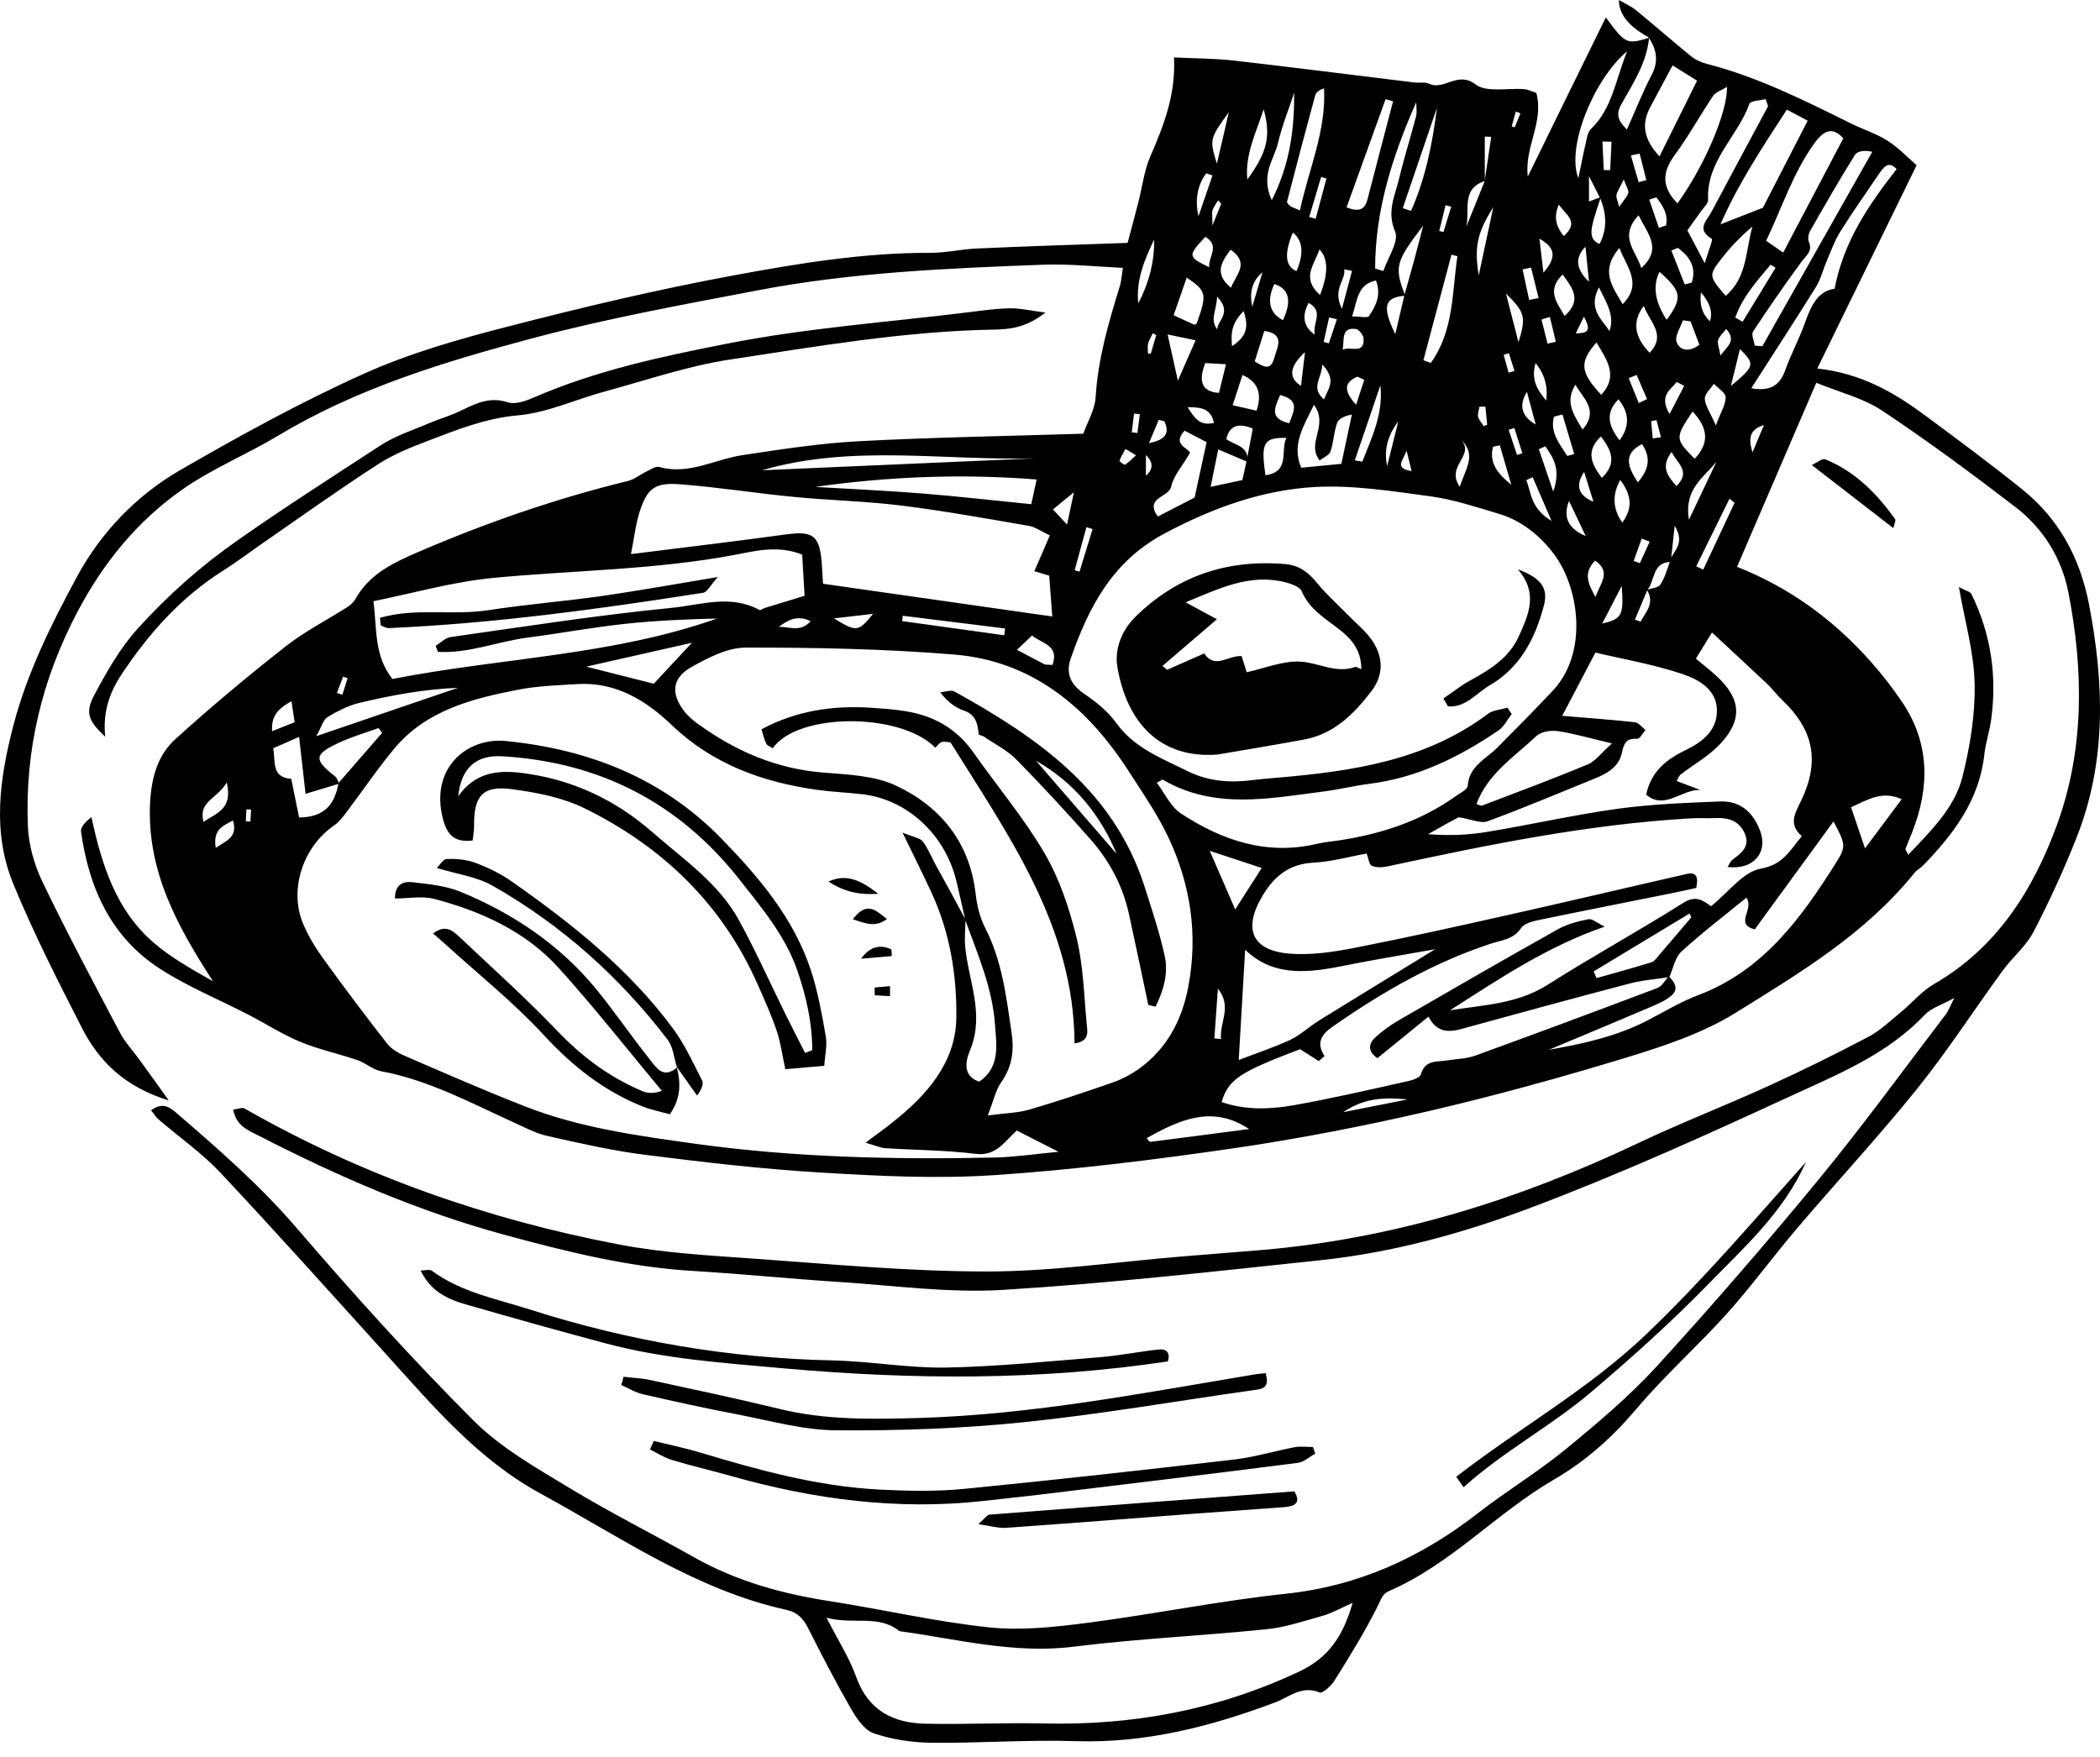 <svg width="92" height="77" viewBox="0 0 92 77" fill="none" xmlns="http://www.w3.org/2000/svg">
<path d="M72.219 1.63C71.352 1.159 70.921 0.616 70.924 0C71.216 0.17 71.471 0.281 71.678 0.451C72.49 1.115 73.281 1.81 74.098 2.474C74.295 2.633 74.549 2.739 74.794 2.803C77.012 3.376 79.04 4.395 81.078 5.404C81.614 5.669 82.204 5.855 82.703 6.173C83.186 6.481 83.594 6.916 83.966 7.24C82.48 10.281 81.073 13.159 79.613 16.147C81.535 16.359 82.973 17.192 84.321 18.19C85.77 19.263 87.22 20.335 88.621 21.465C90.213 22.755 91.126 24.454 91.519 26.482C92.188 29.958 92.294 33.398 90.956 36.747C90.404 38.138 89.778 39.502 89.088 40.829C88.759 41.461 88.159 41.949 87.734 42.533C86.471 44.263 85.309 46.068 83.966 47.735C82.299 49.805 80.489 51.753 78.764 53.78C77.708 55.017 76.747 56.339 75.664 57.549C74.374 58.982 72.925 60.272 71.683 61.742C70.637 62.979 69.459 64.03 68.084 64.826C65.558 66.291 63.567 68.542 60.849 69.715C60.558 69.842 60.505 70.081 60.367 70.352C59.804 71.488 59.13 72.571 58.456 73.648C58.312 73.876 57.935 74.216 57.808 74.158C57.033 73.834 56.486 74.359 55.876 74.588C53.047 75.654 50.17 76.392 47.097 76.291C44.995 76.222 42.887 76.387 40.785 76.361C39.941 76.35 39.066 76.217 38.275 75.947C37.861 75.803 37.516 75.278 37.272 74.853C36.608 73.701 35.998 72.517 35.398 71.329C35.191 70.92 34.931 70.644 34.474 70.543C30.493 69.672 27.197 67.358 23.699 65.453C20.939 63.95 18.991 61.631 16.947 59.375C14.532 56.705 12.128 54.019 9.665 51.392C8.847 50.521 7.849 49.826 6.936 49.04C6.82 48.94 6.735 48.791 6.618 48.648C7.059 48.329 7.361 48.446 7.685 48.727C9.537 50.325 11.374 51.917 12.982 53.791C15.472 56.689 18.035 59.529 20.732 62.231C21.921 63.425 23.46 64.296 24.92 65.182C26.714 66.27 28.593 67.21 30.424 68.245C32.282 69.29 34.283 69.837 36.374 70.161C38.699 70.522 41.008 71.063 43.344 71.307C44.772 71.456 46.258 71.286 47.691 71.1C50.579 70.723 53.445 70.14 56.338 69.832C59.528 69.492 62.267 68.234 64.761 66.291C66.009 65.32 67.378 64.497 68.599 63.494C69.99 62.353 71.381 61.18 72.591 59.858C75.022 57.193 77.384 54.465 79.677 51.678C81.609 49.327 83.403 46.859 85.25 44.438C85.346 44.311 85.399 44.157 85.617 43.727C85.017 44.056 84.592 44.178 84.332 44.454C82.665 46.227 80.441 47.103 78.318 48.085C74.581 49.81 70.818 51.509 66.97 52.952C64.056 54.046 61.014 54.879 57.888 55.214C53.238 55.707 48.588 56.233 43.928 56.519C41.544 56.663 39.129 56.323 36.735 56.169C34.596 56.031 32.462 55.813 30.318 55.686C27.51 55.516 24.798 54.837 22.117 54.109C18.38 53.096 14.829 51.556 11.39 49.789C10.923 49.55 10.35 49.359 10.217 48.621C10.418 48.594 10.604 48.51 10.71 48.568C15.827 51.493 21.316 53.419 27.085 54.523C29.018 54.895 31.003 55.007 32.967 55.145C36.39 55.389 39.819 55.712 43.248 55.712C46.072 55.712 48.891 55.293 51.715 55.06C52.914 54.959 54.108 54.868 55.308 54.768C61.11 54.269 66.566 52.56 71.805 50.07C73.663 49.189 75.585 48.446 77.458 47.591C78.939 46.917 80.404 46.195 81.843 45.436C82.368 45.16 82.814 44.73 83.276 44.348C83.769 43.945 84.189 43.43 84.73 43.117C87.49 41.524 89.083 38.977 90.118 36.131C91.317 32.84 91.285 29.39 90.617 25.967C90.319 24.448 89.513 23.153 88.292 22.214C86.386 20.754 84.454 19.321 82.458 17.994C81.63 17.442 80.6 17.192 79.571 16.773C78.387 19.523 77.257 22.145 76.099 24.836C78.435 25.76 80.346 27.177 81.959 28.992C82.442 29.539 82.894 30.117 83.302 30.717C84.555 32.548 84.55 34.491 83.764 36.487C83.668 36.726 83.568 36.959 83.477 37.198C83.467 37.225 83.509 37.273 83.6 37.453C84.597 36.397 85.632 35.404 85.978 34.024C86.307 32.708 86.535 31.317 86.508 29.963C86.482 28.599 86.084 27.246 85.818 25.722C86.11 25.882 86.317 25.919 86.37 26.036C87.225 27.782 87.496 29.624 87.23 31.545C87.161 32.055 86.986 32.548 86.933 33.058C86.715 35.059 85.585 36.545 84.252 37.92C84.136 38.042 83.966 38.122 83.865 38.255C81.731 40.909 78.844 42.634 76.025 44.385C74.592 45.272 72.915 45.829 71.285 46.328C68.413 47.204 65.515 48.005 62.591 48.685C59.751 49.343 56.885 49.9 54.002 50.32C50.526 50.824 47.028 51.259 43.524 51.493C41.008 51.657 38.466 51.53 35.944 51.376C33.381 51.222 30.817 50.925 28.269 50.601C26.825 50.42 25.398 50.091 23.975 49.773C23.444 49.651 22.94 49.375 22.436 49.147C20.562 48.297 18.747 47.315 16.692 46.938C16.332 46.869 16.018 46.572 15.658 46.45C14.829 46.169 13.97 45.983 13.163 45.654C12.388 45.335 11.671 44.868 10.923 44.481C9.633 43.812 8.269 43.255 7.048 42.474C4.872 41.089 3.895 38.918 3.55 36.439C3.523 36.243 3.736 36.015 4.006 35.802C4.458 37.899 5.079 39.858 6.692 41.27C7.478 41.959 8.412 42.474 9.33 42.995C7.77 40.585 6.427 38.159 6.576 35.176C6.629 34.098 6.899 33.09 7.69 32.379C9.245 30.972 10.854 29.624 12.505 28.329C13.343 27.671 14.309 27.177 15.212 26.604C15.35 26.513 15.488 26.391 15.567 26.253C16.167 25.17 17.192 24.677 18.269 24.21C21.268 22.915 24.341 21.848 27.515 21.073C27.797 21.004 28.036 20.797 28.306 20.669C28.492 20.579 28.72 20.415 28.885 20.462C30.185 20.823 31.316 20.122 32.532 19.942C34.225 19.687 35.929 19.422 37.638 19.332C40.854 19.162 44.076 19.109 47.458 19.003C47.633 18.509 47.962 17.968 47.999 17.41C48.1 15.717 48.572 14.114 49.066 12.516C49.124 12.32 49.135 12.107 49.193 11.736C47.983 11.683 46.847 11.556 45.711 11.598C41.507 11.757 37.298 11.932 33.158 12.729C29.878 13.355 26.581 13.955 23.354 14.815C19.506 15.839 15.673 16.996 12.207 19.077C10.811 19.916 9.277 20.537 7.956 21.471C6.013 22.84 4.537 24.645 3.407 26.784C1.835 29.751 1.092 32.867 1.22 36.184C1.252 37.013 1.501 37.894 1.862 38.642C2.934 40.877 4.107 43.069 5.264 45.266C5.482 45.675 5.816 46.025 6.092 46.408C6.48 46.938 6.862 47.474 7.393 48.218C5.44 47.612 4.32 46.487 3.571 45.006C2.52 42.947 1.469 40.882 0.588 38.743C-0.351 36.471 -0.022 34.13 0.583 31.8C1.183 29.491 2.239 27.368 3.354 25.303C4.394 23.366 5.944 21.731 7.865 20.616C10.498 19.093 13.179 17.617 15.955 16.37C17.977 15.462 20.153 14.846 22.308 14.294C25.546 13.456 28.805 12.686 32.091 12.076C34.952 11.545 37.84 11.067 40.775 11.078C41.459 11.078 42.139 10.913 42.824 10.887C44.963 10.791 47.097 10.722 49.4 10.643C49.538 10.128 49.713 9.48 49.878 8.832C50.048 8.169 50.127 7.463 50.398 6.847C50.982 5.499 51.513 4.156 51.433 2.516C52.373 2.564 53.222 2.558 54.061 2.654C56.699 2.957 59.337 3.296 61.975 3.615C62.187 3.641 62.431 3.583 62.612 3.668C63.27 3.976 63.859 3.095 64.645 3.7C65.123 4.066 66.051 3.848 66.778 3.907C66.943 3.923 67.097 4.002 67.304 4.066C67.654 5.35 66.773 6.449 66.933 7.734C68.058 5.435 69.183 3.137 70.351 0.764C71.211 1.932 71.264 1.953 72.246 1.656C72.14 2.744 71.556 3.636 71.041 4.549C70.775 5.021 70.882 5.287 71.274 5.674C71.657 4.825 71.964 4.034 72.357 3.286C72.67 2.691 72.58 2.182 72.24 1.661L72.219 1.63ZM72.156 25.845C72.357 25.77 72.644 25.76 72.739 25.616C72.941 25.308 73.037 24.937 73.169 24.581C73.244 24.157 73.875 23.87 73.366 23.037C73.291 23.753 73.244 24.188 73.196 24.624C72.379 24.629 72.511 25.441 72.171 25.85C71.991 26.285 71.805 26.715 71.625 27.15L71.874 27.241C72.087 26.816 72.511 26.455 72.156 25.85V25.845ZM65.048 7.935C63.997 8.265 64.406 9.231 64.236 9.942C64.507 9.273 64.772 8.604 65.043 7.935C65.138 7.288 65.234 6.646 65.329 5.998C65.234 5.993 65.144 5.987 65.048 5.982V7.935ZM70.096 8.673C69.974 8.434 69.852 8.19 69.613 7.718V8.832C69.852 8.742 69.99 8.689 70.133 8.631C70.006 9.039 69.852 9.438 69.762 9.857C69.693 10.17 69.661 10.52 70.075 10.69C70.397 10.085 70.406 9.415 70.101 8.679L70.096 8.673ZM61.529 12.92C61.678 12.389 61.831 11.853 61.975 11.322C62.102 10.844 62.224 10.361 62.352 9.883C61.126 11.486 61.078 11.699 61.561 12.957C60.669 13.026 60.52 13.403 61.126 14.639C61.29 13.933 61.412 13.429 61.529 12.925V12.92ZM54.634 20.229C54.252 20.064 53.87 19.905 53.371 19.693C53.254 20.266 53.158 20.728 53.036 21.333C53.647 21.2 54.05 21.115 54.427 21.035C54.501 20.701 54.56 20.452 54.613 20.197C54.703 19.714 54.798 19.231 54.883 18.78C54.236 18.507 53.85 18.661 53.726 19.241C54.082 19.512 54.74 19.533 54.639 20.234L54.634 20.229ZM14.861 34.337C14.426 34.47 13.991 34.597 13.386 34.783C13.29 33.944 13.205 33.175 13.104 32.288C12.658 32.485 12.329 32.628 11.968 32.787C12.08 33.392 11.883 34.061 12.759 34.125C12.876 34.693 12.993 35.261 13.104 35.818C14.251 35.813 14.675 35.203 14.829 34.311L16.74 32.113C16.687 32.044 16.639 31.97 16.586 31.901C16.003 32.113 15.397 32.283 14.84 32.548C13.747 33.058 13.741 33.281 14.681 34.019C14.771 34.088 14.803 34.236 14.867 34.348L14.861 34.337ZM73.132 42.814C72.543 42.904 71.943 42.947 71.37 43.101C68.923 43.743 66.481 44.412 64.04 45.081C63.477 45.235 62.952 45.261 62.58 44.544C61.784 45.192 61.072 45.776 60.345 46.365C59.931 46.084 59.915 45.749 60.282 45.426C60.568 45.171 60.887 44.937 61.216 44.741C63.557 43.387 65.897 42.034 68.26 40.712C68.663 40.489 69.135 40.367 69.592 40.277C69.751 40.245 69.958 40.436 70.303 40.601C67.713 41.498 65.648 42.92 63.52 44.269C64.995 44.03 66.481 43.992 67.803 43.148C69.756 41.907 71.795 40.792 73.753 39.555C74.273 39.226 74.592 39.433 74.958 39.709C75.717 39.104 76.359 38.202 77.134 38.063C78.122 37.888 78.414 37.262 78.939 36.636C78.318 36.115 78.663 35.59 78.913 35.07C79.725 33.371 79.465 31.997 78.1 30.696C77.851 30.462 77.649 30.181 77.4 29.948C76.63 29.22 75.85 28.504 75.001 27.713C74.719 28.175 74.518 28.498 74.295 28.86C74.603 29.114 74.905 29.353 75.186 29.608C76.275 30.601 76.365 31.535 75.351 32.607C74.863 33.127 74.204 33.493 73.631 33.934C73.552 33.998 73.514 34.12 73.456 34.221C73.822 34.358 74.157 34.486 74.491 34.613C73.679 34.576 72.925 35.51 72.118 34.82C72.341 33.764 73.047 33.249 73.886 32.846C74.618 32.49 75.234 31.98 75.218 31.11C75.197 30.192 74.401 29.767 73.705 29.534C72.463 29.114 71.152 28.891 69.894 28.594C69.369 29.592 68.934 30.431 68.44 31.365C69.587 31.46 70.611 31.535 71.625 31.646C71.789 31.662 71.933 31.869 72.087 31.986C71.964 32.124 71.837 32.384 71.72 32.373C71.264 32.342 71.147 32.548 71.062 32.957C70.929 33.621 70.383 33.907 69.809 34.136C68.265 34.762 66.725 35.415 65.165 35.988C64.878 36.094 64.475 35.898 63.902 35.808C63.87 35.824 63.61 35.967 63.344 36.11C63.084 36.254 62.824 36.402 62.564 36.551C63.488 36.625 64.347 36.588 65.186 36.444C67.086 36.131 68.971 35.701 70.882 35.436C72.362 35.234 73.865 35.176 75.362 35.118C76.227 35.086 76.789 35.569 77.103 36.386C77.474 37.352 76.826 38.122 75.685 37.989C75.76 37.872 75.802 37.74 75.898 37.671C76.285 37.379 76.689 37.092 76.434 36.514C76.19 35.962 75.717 35.818 75.16 35.845C74.772 35.861 74.385 35.834 73.997 35.861C69.533 36.126 65.17 37.018 60.812 37.957C60.584 38.005 60.308 38.026 60.106 37.941C59.979 37.888 59.953 37.607 59.873 37.4C59.066 37.543 58.312 37.761 57.548 37.798C56.481 37.856 55.828 38.377 55.303 39.263C54.443 40.712 54.846 41.673 56.555 41.79C57.479 41.853 58.434 41.71 59.353 41.53C61.624 41.084 63.88 40.585 66.136 40.075C68.727 39.497 71.312 38.881 73.902 38.292C74.348 38.191 74.406 38.472 74.311 38.907C73.923 38.992 73.514 39.083 73.095 39.167C71.248 39.539 69.401 39.9 67.559 40.282C67.23 40.351 66.794 40.431 66.641 40.664C66.296 41.169 65.791 41.19 65.308 41.349C62.798 42.177 60.536 43.478 58.381 44.985C57.882 45.33 57.654 45.702 58.026 46.27C58.031 46.28 57.914 46.37 57.776 46.492C57.516 46.328 57.208 46.137 56.953 45.972C54.278 46.992 53.822 47.294 53.519 48.287C54.565 48.653 55.642 48.61 56.688 48.425C58.376 48.127 60.048 47.735 61.72 47.363C61.916 47.321 62.214 47.209 62.251 47.071C62.426 46.434 62.941 46.535 63.381 46.466C63.806 46.397 64.252 46.392 64.645 46.248C67.304 45.282 69.958 44.295 72.607 43.292C72.808 43.218 72.941 42.957 73.106 42.782C73.387 43.048 73.562 43.35 73.196 43.648C72.941 43.855 72.617 43.992 72.309 44.125C70.829 44.757 69.337 45.378 67.851 45.999C69.369 45.733 70.86 45.404 72.235 44.682C72.957 44.3 73.663 43.881 74.422 43.594C77.294 42.501 78.95 40.165 80.489 37.718C80.903 37.06 80.808 36.922 80.325 35.993C79.167 37.581 78.021 39.146 76.874 40.723C75.967 40.484 76.864 39.858 76.513 39.332C75.542 40.123 74.56 40.871 73.658 41.699C73.376 41.959 73.302 42.443 73.127 42.825L73.132 42.814ZM42.298 40.319C42.293 40.696 42.25 41.073 42.282 41.445C42.41 42.941 43.142 44.391 42.516 45.972C42.404 46.248 42.028 47.098 42.898 47.395C43.827 46.763 43.657 45.792 43.588 44.868C43.471 43.265 42.829 41.811 42.293 40.325C42.16 39.746 42.033 39.167 41.895 38.589C41.401 36.567 39.75 35.038 37.808 34.804C37.128 34.725 36.438 34.698 35.759 34.603C33.381 34.263 31.215 33.477 29.426 31.768C28.296 30.685 26.969 29.873 25.297 29.974C24.442 30.027 23.577 30.054 22.738 30.213C20.705 30.606 18.688 31.11 17.276 32.798C16.539 33.679 15.896 34.64 15.201 35.558C15.031 35.786 14.851 36.025 14.622 36.179C13.264 37.119 12.648 38.998 13.285 40.489C13.518 41.036 13.837 41.556 14.187 42.039C15.084 43.281 16.008 44.507 16.953 45.718C17.149 45.972 17.478 46.158 17.781 46.285C19.511 47.034 21.241 47.788 22.998 48.478C25.413 49.422 27.956 49.768 30.515 50.123C34.872 50.723 39.236 50.813 43.609 50.718C44.469 50.697 45.329 50.564 46.375 50.468C45.626 50.086 45.101 49.821 44.543 49.534C44.013 50.012 43.646 50.67 42.739 50.558C41.428 50.394 40.095 50.394 38.774 50.309C38.588 50.298 38.402 50.208 37.919 50.07C38.45 49.672 38.768 49.444 39.081 49.194C40.578 48.016 41.858 46.583 41.895 44.629C41.927 42.761 41.619 40.866 40.812 39.12C40.446 38.324 40.053 37.543 39.538 36.482C40.026 36.683 40.302 36.715 40.419 36.864C40.653 37.161 40.796 37.533 40.977 37.867C41.422 38.674 41.868 39.481 42.303 40.303L42.298 40.319ZM43.275 48.876C44.076 48.77 44.591 48.764 45.069 48.626C46.306 48.265 47.526 47.857 48.742 47.432C49.14 47.294 49.528 47.092 49.867 46.853C51.115 45.967 51.778 44.714 52.059 43.233C52.489 40.972 52.166 38.791 51.205 36.731C50.717 35.685 50.048 34.725 49.422 33.753C47.617 30.961 45.212 28.96 41.794 28.679C38.763 28.43 35.711 28.371 32.664 28.376C31.868 28.376 31.019 28.822 30.286 29.231C29.437 29.709 29.379 30.399 29.984 31.174C30.164 31.407 30.408 31.604 30.652 31.773C32.25 32.915 33.991 33.669 35.982 33.844C37.086 33.939 38.285 33.966 39.251 34.422C41.205 35.34 42.489 36.912 42.744 39.178C42.802 39.682 42.93 40.208 43.158 40.654C43.901 42.097 44.082 43.663 44.315 45.229C44.437 46.036 44.342 46.742 43.859 47.427C43.625 47.756 43.54 48.191 43.27 48.886L43.275 48.876ZM50.679 34.3C51.035 34.767 51.29 35.356 51.741 35.648C53.551 36.832 55.51 37.495 57.712 36.97C58.005 36.901 58.307 36.874 58.604 36.832C60.451 36.556 62.198 36.004 63.737 34.91C63.944 34.762 64.289 34.603 64.3 34.428C64.363 33.562 65.096 33.26 65.595 32.761C66.412 31.938 67.224 31.115 68.021 30.271C69.602 28.589 69.167 25.754 68.106 24.316C67.511 23.509 66.688 22.819 65.674 22.516C64.692 22.224 63.705 21.89 62.697 21.752C61.009 21.524 59.289 21.248 57.606 21.338C55.287 21.471 53.126 22.256 51.035 23.366C48.731 24.587 47.696 26.598 46.906 28.86C46.683 29.502 46.9 29.995 47.489 30.393C48.015 30.749 48.54 31.174 48.907 31.683C49.703 32.787 50.902 33.228 52.033 33.791C52.898 34.221 53.838 34.311 54.798 34.189C55.181 34.141 55.568 34.109 55.95 34.077C59.225 33.796 62.442 33.334 65.186 31.28C65.409 31.11 65.754 31.094 66.041 31.009C66.104 31.105 66.163 31.195 66.227 31.291C66.035 31.529 65.892 31.837 65.653 32.002C63.934 33.169 62.102 34.077 60 34.343C59.321 34.428 58.652 34.597 57.973 34.682C55.595 34.985 53.201 35.484 50.94 34.162C50.924 34.151 50.87 34.194 50.685 34.295L50.679 34.3ZM59.257 70.235C58.663 70.495 58.328 70.692 57.967 70.792C57.15 71.021 56.327 71.302 55.489 71.387C52.675 71.674 49.846 71.801 47.044 72.151C44.427 72.48 41.937 71.817 39.405 71.472C38.492 70.729 37.404 71.201 36.21 70.883C36.719 71.881 37.213 72.645 37.51 73.478C38.036 74.954 39.135 75.501 40.562 75.527C42.272 75.564 43.986 75.479 45.695 75.516C49.618 75.612 53.355 74.922 56.922 73.239C58.158 72.656 58.822 71.753 59.257 70.235ZM36.067 25.579C39.411 26.057 42.691 26.524 46.099 27.012C46.046 26.296 46.003 25.728 45.966 25.224C45.679 25.139 45.494 25.08 45.313 25.027C45.552 24.48 45.764 23.997 45.992 23.461C45.61 23.281 45.356 23.09 45.08 23.042C43.227 22.723 41.38 22.389 39.517 22.155C37.946 21.959 36.359 21.927 34.782 21.773C33.121 21.614 31.475 21.349 29.814 21.221C28.689 21.131 28.354 21.391 28.02 22.431C27.845 22.978 27.786 23.557 27.643 24.279C30.01 23.981 32.218 23.721 34.416 23.419C35.621 23.254 35.907 23.451 36.003 24.698C36.019 24.91 36.029 25.123 36.056 25.584L36.067 25.579ZM19.187 28.567C19.155 28.477 19.118 28.387 19.086 28.297C19.299 28.164 19.506 27.952 19.734 27.915C22.956 27.458 26.178 26.954 29.416 26.635C30.674 26.513 32.006 26.03 33.269 26.726C33.317 26.752 33.418 26.667 33.498 26.641C34.06 26.466 34.623 26.296 35.249 26.105C35.212 25.457 35.175 24.873 35.143 24.3C34.108 23.891 33.142 24.125 32.255 24.3C28.742 24.969 25.175 24.985 21.634 25.319C19.851 25.489 18.136 25.983 16.358 26.343C16.523 27.58 16.379 28.716 17.192 29.751C21.921 28.822 26.794 28.732 31.412 27.102C30.047 27.134 28.678 27.193 27.324 27.341C25.918 27.495 24.527 27.755 23.12 27.936C21.804 28.106 20.53 28.642 19.187 28.562V28.567ZM62.867 41.593C61.439 41.848 60.191 42.05 58.96 42.299C57.378 42.618 55.823 42.841 54.549 41.614C54.453 43.271 54.363 44.821 54.268 46.445C55.037 46.148 55.807 45.898 56.534 45.558C56.985 45.346 57.362 44.974 57.797 44.709C59.432 43.695 61.072 42.697 62.872 41.593H62.867ZM64.687 35.229C64.777 35.256 64.868 35.319 64.931 35.298C66.476 34.709 68.026 34.13 69.549 33.499C69.889 33.361 70.133 33.005 70.621 32.575C69.629 32.342 68.944 32.135 68.238 32.034C67.936 31.991 67.506 32.06 67.299 32.257C66.343 33.164 65.17 33.902 64.682 35.234L64.687 35.229ZM35.684 21.333C37.266 21.428 38.853 21.497 40.435 21.625C42.006 21.752 43.567 21.933 45.18 22.092C45.255 21.757 45.318 21.444 45.414 21.009C42.096 20.749 38.901 20.882 35.684 21.338V21.333ZM76.726 17.012C77.617 17.171 77.994 16.837 78.222 16.189C78.467 15.505 78.817 14.862 79.061 14.178C79.327 13.429 79.624 12.75 80.372 12.654C80.776 10.547 81.88 8.965 83.09 7.41C82.729 7.022 82.517 7.33 82.32 7.617C81.747 8.461 81.158 9.294 80.616 10.159C80.372 10.552 80.213 10.998 80.033 11.423C79.868 11.805 79.772 12.224 79.56 12.569C78.658 14.018 77.724 15.446 76.726 17.007V17.012ZM77.235 9.098C77.83 7.941 78.488 6.662 79.194 5.287C78.95 5.154 78.637 4.989 78.281 4.804C77.198 6.47 76.158 8.036 75.372 9.83C76.03 9.576 76.545 9.374 77.235 9.103V9.098ZM76.88 15.144C76.991 15.154 77.097 15.16 77.209 15.17C78.812 12.33 80.42 9.491 82.023 6.651C81.683 6.571 81.365 6.619 81.259 6.794C80.579 7.882 79.942 8.997 79.305 10.112C79.231 10.244 79.189 10.462 79.242 10.589C79.427 11.009 79.13 11.194 78.923 11.47C78.191 12.468 77.479 13.493 76.8 14.528C76.715 14.661 76.843 14.937 76.874 15.144H76.88ZM78.122 11.067C79.04 9.321 79.9 7.686 80.754 6.062C80.202 5.446 79.799 5.839 79.443 6.338C78.53 7.633 78.053 9.135 77.373 10.552C77.686 10.765 77.893 10.908 78.122 11.067ZM73.488 8.912C74.661 7.288 75.68 4.931 75.659 3.806C75.415 3.96 75.165 4.034 75.048 4.204C74.475 5.059 73.981 5.961 73.371 6.789C72.835 7.521 72.766 8.164 73.483 8.907L73.488 8.912ZM77.458 4.655C77.421 4.549 77.389 4.448 77.352 4.342C77.108 4.406 76.689 4.411 76.641 4.549C76.126 5.987 74.746 7.054 74.831 8.753C74.841 8.923 74.624 9.108 74.507 9.278C74.316 9.549 74.12 9.82 73.923 10.091C74.151 10.52 74.342 10.887 74.682 11.534C74.841 10.998 75.054 10.499 74.99 10.462C74.295 10.048 74.778 9.661 74.979 9.284C75.797 7.739 76.63 6.2 77.458 4.655ZM33.381 20.606C37.388 20.43 41.396 20.255 45.403 20.08C41.396 20.202 37.346 19.448 33.381 20.606ZM73.275 2.866C72.92 3.53 72.601 4.119 72.288 4.713C71.885 5.478 72.039 6.136 72.702 6.853C73.281 5.69 73.801 4.639 74.348 3.535C73.939 3.275 73.626 3.084 73.275 2.866ZM60.25 11.768C60.367 11.805 60.489 11.837 60.605 11.874C60.797 11.29 61.301 10.573 61.12 10.149C60.738 9.262 61.12 8.572 61.295 7.819C61.513 6.906 61.8 6.009 62.038 5.096C62.086 4.905 62.044 4.687 62.044 4.48C61.004 6.831 60.244 9.215 60.244 11.768H60.25ZM13.853 32.257C16.119 31.482 18.088 30.813 20.058 30.139C18.577 30.197 17.154 30.462 15.748 30.797C15.254 30.914 14.782 31.163 14.346 31.423C14.166 31.529 14.097 31.827 13.858 32.257H13.853ZM52.129 19.852C51.794 20.43 51.412 20.844 51.311 21.317C51.205 21.811 50.127 21.784 50.722 22.633C51.295 22.336 51.847 22.049 52.336 21.8C52.516 20.972 52.675 20.229 52.861 19.374C52.537 19.204 52.197 19.024 51.895 18.87C51.311 19.507 52.123 19.64 52.129 19.852ZM28.641 29.958C29.14 29.422 29.692 28.828 30.313 28.164C28.625 28.546 27.017 28.907 25.684 29.21C26.507 29.417 27.563 29.688 28.641 29.958ZM57.564 17.739C57.081 18.721 56.582 19.507 57.007 20.494C57.601 20.436 58.142 20.383 58.764 20.324C58.917 19.597 59.071 18.881 59.225 18.164C58.859 18.228 58.631 18.366 58.567 18.562C58.434 18.955 58.424 19.395 58.286 19.788C58.227 19.953 57.973 20.048 57.813 20.176C57.208 19.395 58.227 18.657 57.569 17.745L57.564 17.739ZM71.29 2.24C69.804 3.493 68.615 6.455 69.146 7.808C69.284 7.16 69.358 6.741 69.459 6.322C69.517 6.088 69.544 5.802 69.698 5.653C70.632 4.756 70.765 3.53 71.285 2.24H71.29ZM74.098 40.197C74.072 40.139 74.045 40.086 74.019 40.027C72.617 40.871 71.216 41.721 69.815 42.565C69.857 42.66 69.9 42.761 69.947 42.857C70.744 42.628 71.55 42.416 72.341 42.166C72.485 42.124 72.596 41.954 72.702 41.827C73.169 41.285 73.636 40.739 74.098 40.192V40.197ZM56.948 9.22C57.352 7.367 58.105 5.722 58.005 3.87C57.808 3.939 57.659 4.034 57.622 4.167C57.198 5.717 56.789 7.272 56.386 8.832C56.375 8.886 56.46 8.976 56.518 9.024C56.582 9.077 56.667 9.093 56.943 9.22H56.948ZM61.025 4.437C60.919 4.406 60.807 4.379 60.701 4.347C60.133 5.929 59.56 7.505 58.992 9.087C59.549 9.305 59.793 9.172 59.905 8.753C60.276 7.314 60.653 5.876 61.03 4.437H61.025ZM54.724 49.47C53.095 48.393 51.661 49.078 50.234 49.868C50.287 49.927 50.35 50.038 50.393 50.033C51.831 49.852 53.264 49.661 54.724 49.47ZM75.6 12.962C76.545 12.171 76.471 10.988 76.773 9.926C76.275 10.345 75.839 10.796 75.452 11.29C74.841 12.076 74.852 12.086 75.6 12.962ZM62.357 15.781C62.463 15.823 62.575 15.866 62.681 15.903C63.695 14.501 63.61 12.824 63.849 11.226C63.764 11.205 63.673 11.179 63.589 11.157C63.18 12.697 62.771 14.236 62.362 15.775L62.357 15.781ZM56.704 4.045C56.46 4.788 56.163 5.515 55.987 6.269C55.823 6.985 55.202 7.649 55.717 8.774C56.539 7.129 56.704 5.611 56.699 4.039L56.704 4.045ZM81.094 35.372C81.296 35.972 81.487 36.529 81.705 37.172C82.299 36.376 82.787 35.723 83.313 35.017C82.453 34.635 81.853 35.027 81.1 35.367L81.094 35.372ZM52.999 37.283C53.424 38.255 53.753 39.019 54.114 39.847C54.522 39.205 54.883 38.642 55.276 38.032C54.544 37.793 53.88 37.57 53.004 37.283H52.999ZM51.99 12.161C51.794 12.723 51.608 13.254 51.417 13.811C51.789 13.981 52.049 14.109 52.314 14.225C52.341 14.236 52.383 14.204 52.42 14.188C52.888 12.893 52.866 12.75 51.985 12.161H51.99ZM62.952 4.724C62.453 6.189 61.954 7.654 61.455 9.119C61.577 9.162 61.694 9.199 61.816 9.241C62.447 7.824 62.755 6.295 62.952 4.729V4.724ZM69.942 15.006C69.178 15.866 69.225 16.311 70.149 17.299C70.935 16.455 70.367 15.743 69.942 15.006ZM54.645 7.866C55.531 6.651 55.68 5.956 55.361 4.788C54.995 5.887 54.538 6.805 54.645 7.866ZM73.015 14.013C73.721 13.052 73.679 12.776 72.702 11.911C72.394 12.523 72.499 13.224 73.015 14.013ZM70.945 10.865C70.091 11.858 70.621 12.532 71.089 13.328C71.97 12.426 71.274 11.731 70.945 10.865ZM74.151 18.031C73.376 19.188 73.376 19.226 74.242 20.101C74.884 19.427 74.847 18.769 74.151 18.031ZM39.549 26.98C39.538 27.06 39.533 27.14 39.522 27.214C41.014 27.421 42.505 27.628 43.997 27.835C44.007 27.734 44.023 27.633 44.034 27.538C42.537 27.352 41.045 27.166 39.549 26.98ZM56.205 14.029C56.605 13.18 56.479 12.652 55.828 12.447C55.485 13.187 55.611 13.714 56.205 14.029ZM72.012 13.403C71.503 14.079 71.589 14.763 72.272 15.457C73.021 14.661 72.267 14.109 72.012 13.403ZM56.354 19.188C55.356 19.162 55.228 19.406 55.441 20.823C56.534 20.669 56.083 19.767 56.354 19.188ZM71.784 9.432C70.892 10.398 71.688 10.988 71.901 11.746C72.835 10.903 72.198 10.271 71.784 9.432ZM54.002 17.755C54.453 17.861 54.756 17.93 55.048 17.994C55.306 17.24 55.101 16.72 54.432 16.433C54.305 16.826 54.177 17.214 54.002 17.755ZM53.716 15.961C53.349 15.94 53.079 15.924 52.803 15.908C52.474 16.736 52.673 17.171 53.403 17.214C53.498 16.821 53.599 16.423 53.71 15.961H53.716ZM59.347 20.17C59.459 20.192 59.57 20.207 59.682 20.229C60.101 19.162 60.611 18.121 60.473 16.885C60.101 17.978 59.724 19.077 59.353 20.17H59.347ZM56.64 10.191C56.251 11.115 56.304 11.678 56.8 11.879C57.132 11.101 57.079 10.538 56.64 10.191ZM49.867 13.291C50.324 12.421 50.579 11.492 50.563 10.494C50.143 11.375 49.761 12.267 49.867 13.291ZM75.993 22.033C75.919 21.97 75.845 21.911 75.77 21.848L74.311 24.815L74.618 24.958C75.075 23.981 75.531 23.005 75.993 22.028V22.033ZM57.829 12.925C58.201 11.987 58.192 11.322 57.803 10.929C57.59 11.598 56.985 12.177 57.829 12.925ZM59.236 13.864C59.602 13.864 59.91 13.944 59.974 13.848C60.271 13.413 60.52 12.935 60.282 12.288C59.469 12.468 59.48 13.105 59.236 13.864ZM46.109 29.136C46.422 28.26 45.642 28.207 45.212 27.846C44.973 28.074 44.782 28.254 44.554 28.472C45.021 28.716 45.382 28.918 45.754 29.104C45.817 29.136 45.908 29.119 46.104 29.136H46.109ZM70.951 19.294C71.404 18.689 71.388 18.09 70.903 17.495C70.292 18.111 70.489 18.689 70.951 19.294ZM69.019 16.858C68.535 17.622 68.955 18.18 69.332 18.822C70.07 17.973 69.342 17.442 69.019 16.858ZM76.025 13.918C76.131 13.976 76.237 14.04 76.344 14.098C76.826 13.307 77.31 12.521 77.787 11.731C77.713 11.688 77.644 11.64 77.57 11.598C76.965 12.315 76.338 13.015 76.02 13.918H76.025ZM75.17 18.642C75.388 18.052 75.6 17.729 75.6 17.405C75.6 17.209 75.266 17.012 75.085 16.816C74.942 17.033 74.677 17.256 74.687 17.474C74.698 17.766 74.916 18.052 75.17 18.642ZM51.598 16.688C51.89 16.02 52.102 15.536 52.378 14.91C51.906 14.815 51.582 14.746 51.152 14.655C51.316 15.388 51.433 15.924 51.603 16.683L51.598 16.688ZM65.42 9.082C64.698 10.213 64.586 10.855 64.783 12.065C65.022 10.956 65.223 10.016 65.42 9.082ZM70.983 21.03C70.621 21.681 70.652 22.304 71.073 22.899C71.508 22.304 71.513 21.731 70.983 21.03ZM54.968 15.834C55.35 16.078 55.669 16.248 55.812 15.722C55.945 15.234 56.333 14.634 55.388 14.501C55.255 14.926 55.122 15.345 54.968 15.834ZM73.992 22.771C74.475 21.752 74.836 20.993 75.197 20.234C74.656 20.908 73.764 21.418 73.992 22.771ZM68.546 13.843C69.305 13.164 68.912 12.638 68.456 12.028C67.745 12.729 68.201 13.249 68.546 13.843ZM68.451 18.159C68.329 18.19 68.201 18.228 68.079 18.259C67.893 18.95 68.329 19.448 68.663 19.979C68.764 19.953 68.865 19.921 68.965 19.894C68.796 19.316 68.626 18.737 68.451 18.159ZM8.916 36.015C9.41 35.643 10.222 35.505 9.935 34.284C9.506 35.017 8.677 35.102 8.916 36.015ZM70.138 19.125C69.459 19.756 69.709 20.319 70.176 20.94C70.866 20.276 70.584 19.719 70.138 19.125ZM61.656 48.175C60.382 48.042 59.634 48.207 58.843 48.733C59.852 48.531 60.754 48.356 61.656 48.175ZM66.524 14.995C66.869 13.891 66.805 13.673 65.977 12.867C66.2 13.737 66.365 14.369 66.524 14.995ZM74.066 14.082L73.727 14.034C73.621 14.353 73.36 14.73 73.451 14.984C73.583 15.356 73.997 15.451 74.449 15.107C74.321 14.767 74.194 14.427 74.066 14.087V14.082ZM52.803 10.377C52.028 11.216 52.033 11.248 52.972 11.709C52.935 11.237 53.466 10.77 52.803 10.377ZM70.515 14.507C70.738 13.817 70.399 13.302 70.048 12.591C69.56 13.519 70.16 13.986 70.515 14.507ZM53.201 45.5C53.296 45.511 53.397 45.516 53.493 45.526C53.418 44.789 53.997 44.115 53.355 43.318L53.201 45.5ZM65.706 19.512C65.606 19.533 65.51 19.555 65.409 19.576C65.218 20.292 65.643 20.786 66.211 21.242C66.041 20.664 65.876 20.085 65.706 19.512ZM71.752 21.136C72.262 20.542 72.32 20.032 71.938 19.459C71.105 19.878 71.296 20.436 71.752 21.136ZM36.534 27.097C37.532 27.702 37.601 27.692 38.248 26.895C37.59 26.975 37.059 27.034 36.534 27.097ZM53.832 4.92C52.994 6.072 52.983 6.115 53.312 7.171C53.53 6.237 53.684 5.579 53.832 4.92ZM53.928 12.606C54.151 12.028 54.767 11.534 53.912 10.94C53.487 11.502 53.195 12.007 53.928 12.606ZM53.121 7.686L52.84 7.596C52.454 8.13 52.343 8.756 52.505 9.475C52.771 8.705 52.946 8.196 53.121 7.681V7.686ZM69.459 10.812C68.985 11.287 69.036 11.798 69.613 12.346C69.549 11.709 69.507 11.258 69.459 10.812ZM67.702 19.555C67.607 19.597 67.511 19.64 67.415 19.682C67.596 20.213 67.776 20.738 68.047 21.54C68.397 20.537 68.037 20.053 67.702 19.555ZM73.801 12.463C73.907 12.437 74.008 12.41 74.114 12.383C74.337 11.688 74.008 11.237 73.509 10.86C73.413 10.897 73.318 10.94 73.222 10.977C73.419 11.47 73.61 11.97 73.806 12.463H73.801ZM57.171 15.43C56.488 16.057 56.43 16.549 56.996 16.906C57.06 16.364 57.118 15.897 57.171 15.43ZM66.991 13.143C67.129 13.116 67.267 13.089 67.405 13.058C67.293 12.612 67.187 12.171 67.076 11.725C66.954 11.752 66.826 11.778 66.704 11.805C66.8 12.251 66.895 12.691 66.991 13.137V13.143ZM63.949 21.327C64.231 20.499 64.687 19.926 64.013 19.273C64.634 19.969 63.318 20.404 63.949 21.327ZM12.77 30.723C12.26 31.02 11.868 31.306 11.921 32.039C12.319 31.88 12.616 31.758 12.908 31.646C12.86 31.338 12.823 31.062 12.77 30.723ZM67.145 20.908C67.055 20.951 66.959 20.993 66.869 21.035C67.081 21.604 67.065 22.283 67.973 22.824C67.623 22.017 67.384 21.465 67.145 20.908ZM67.272 15.908C67.081 16.593 67.293 17.023 67.739 17.553C67.821 16.934 67.665 16.386 67.272 15.908ZM70.192 27.325C71.057 27.113 71.142 26.975 71.046 25.675C70.691 26.365 70.452 26.821 70.192 27.325ZM57.33 13.27C57.019 13.854 57.107 14.317 57.596 14.661C57.505 14.114 58.01 13.647 57.33 13.27ZM75.829 16.911C76.88 16.041 76.895 15.966 76.227 15.292C76.099 15.807 75.993 16.242 75.829 16.911ZM69.9 26.163C70.07 25.59 70.632 25.085 69.884 24.565C69.337 25.107 69.587 25.6 69.9 26.163ZM68.737 21.948C68.435 22.734 68.78 23.196 69.47 23.488C69.225 22.973 68.981 22.458 68.737 21.948ZM58.817 15.329C59.13 15.144 59.777 15.563 59.74 14.841C59.735 14.687 59.538 14.438 59.406 14.416C58.737 14.321 58.901 14.899 58.822 15.329H58.817ZM56.481 18.546C56.672 18.026 56.975 17.532 56.083 17.309C55.849 17.851 55.584 18.334 56.481 18.546ZM60.77 20.42C60.919 19.831 61.067 19.236 61.258 18.466C60.784 19.089 60.621 19.74 60.77 20.42ZM9.452 37.151C9.941 36.821 10.424 36.678 10.206 35.951C9.734 36.2 9.325 36.36 9.452 37.151ZM58.111 7.824C58.031 7.803 57.957 7.776 57.877 7.755C57.702 8.339 57.532 8.923 57.357 9.507C57.452 9.533 57.543 9.56 57.638 9.586C57.797 8.997 57.951 8.408 58.111 7.819V7.824ZM73.233 19.799C72.734 20.468 73.063 20.855 73.445 21.301C74.098 20.637 73.472 20.314 73.233 19.799ZM67.617 11.948C68.297 11.173 68.026 10.796 67.442 10.457C67.49 10.86 67.538 11.269 67.617 11.948ZM54.48 13.631C53.992 14.13 53.907 14.533 53.976 15.17C54.575 14.756 54.74 14.379 54.48 13.631ZM68.291 8.965C68.047 9.533 68.18 9.937 68.509 10.345C69.215 9.719 68.599 9.416 68.291 8.965ZM74.518 12.808C74.443 13.339 74.574 13.762 74.91 14.077C75.045 13.691 74.914 13.268 74.518 12.808ZM59.761 16.64C59.661 16.593 59.565 16.545 59.464 16.503C58.901 16.752 58.838 17.108 59.411 17.734C59.554 17.293 59.661 16.97 59.767 16.646L59.761 16.64ZM73.785 16.906C73.674 16.848 73.562 16.794 73.456 16.736C73.196 17.081 72.66 17.325 73.143 18.143C73.408 17.638 73.594 17.272 73.785 16.906ZM66.895 17.171C66.513 17.787 66.678 18.254 67.278 18.599C67.15 18.121 67.023 17.649 66.895 17.171ZM69.401 20.68C68.997 21.28 69.151 21.71 69.809 21.986L69.401 20.68ZM46.125 22.315C46.337 22.543 46.502 22.723 46.746 22.983C46.842 22.538 46.921 22.171 47.049 21.566C46.614 21.922 46.396 22.102 46.13 22.32L46.125 22.315ZM72.564 8.647C72.458 8.679 72.357 8.716 72.251 8.748C72.394 9.162 72.532 9.57 72.676 9.984C72.782 9.947 72.883 9.915 72.989 9.878C73.09 9.395 72.851 9.013 72.564 8.647ZM47.086 24.99C47.155 25.011 47.224 25.027 47.293 25.048C47.484 24.427 47.675 23.806 47.866 23.18C47.776 23.153 47.686 23.127 47.596 23.1C47.426 23.727 47.251 24.358 47.081 24.985L47.086 24.99ZM34.113 27.474C34.538 27.432 35.053 27.739 35.515 27.219C34.931 26.933 34.522 27.161 34.113 27.474ZM59.231 11.869C59.119 11.847 59.002 11.821 58.891 11.8C58.96 12.299 58.355 12.659 58.79 13.53C58.986 12.792 59.108 12.33 59.231 11.869ZM55.308 11.932C54.869 12.293 54.721 12.794 54.862 13.434C55.064 12.75 55.186 12.341 55.308 11.932ZM70.6 6.21C70.468 6.21 70.335 6.205 70.202 6.2C70.223 6.619 70.239 7.033 70.261 7.452C70.356 7.452 70.446 7.452 70.542 7.452C70.563 7.038 70.579 6.619 70.6 6.205V6.21ZM67.898 13.886C67.776 13.923 67.654 13.965 67.532 14.002L67.798 15.059C67.92 15.032 68.037 15 68.159 14.974C68.074 14.613 67.989 14.247 67.898 13.886ZM71.789 17.665C71.911 17.607 72.033 17.548 72.156 17.485C72.002 17.134 71.853 16.779 71.699 16.428C71.582 16.476 71.466 16.524 71.354 16.572C71.503 16.938 71.646 17.299 71.795 17.665H71.789ZM57.93 15.972C57.898 16.609 57.405 16.991 58.005 17.5C58.185 17.012 58.578 16.667 57.93 15.972ZM75.622 14.416C75.484 14.597 75.324 14.73 75.271 14.899C75.229 15.048 75.314 15.234 75.372 15.579C75.696 15.138 76.078 14.937 75.622 14.411V14.416ZM52.028 17.84C52.362 18.376 52.59 18.663 53.185 18.53C53.052 17.962 52.734 17.835 52.028 17.84ZM50.334 19.417C51.12 19.257 51.221 18.95 51.025 18.482C51.003 18.435 50.881 18.435 50.764 18.397C50.653 18.663 50.541 18.933 50.334 19.417ZM77.278 18.626C76.763 18.78 76.535 19.082 76.779 19.82C77.007 19.268 77.14 18.944 77.278 18.626ZM53.318 12.994C53.307 13.61 52.988 13.976 53.323 14.432C53.339 14.024 54.002 13.71 53.318 12.994ZM71.826 6.731C71.699 6.757 71.577 6.784 71.45 6.81C71.561 7.203 71.672 7.596 71.789 7.983C71.901 7.951 72.012 7.925 72.124 7.893C72.028 7.505 71.927 7.113 71.832 6.725L71.826 6.731ZM72.278 23.737C72.161 23.689 72.039 23.647 71.922 23.599C71.805 23.923 71.688 24.252 71.572 24.576L71.842 24.677L72.272 23.732L72.278 23.737ZM58.572 13.992C58.456 13.965 58.344 13.933 58.227 13.907C58.148 14.268 58.068 14.623 57.989 14.984C58.063 15.006 58.142 15.027 58.217 15.043C58.334 14.693 58.45 14.342 58.567 13.992H58.572ZM63.058 10.122C63.116 10.138 63.18 10.149 63.238 10.165C63.35 9.793 63.466 9.427 63.578 9.055C63.498 9.034 63.413 9.013 63.328 8.992C63.238 9.369 63.148 9.745 63.052 10.117L63.058 10.122ZM61.842 20.643C61.768 20.34 61.709 20.096 61.619 19.74C61.508 20.144 61.025 20.51 61.842 20.643ZM65.075 17.819C64.99 17.819 64.9 17.819 64.815 17.819C64.793 17.968 64.724 18.121 64.756 18.259C64.793 18.408 64.915 18.535 65 18.674C65.053 18.652 65.101 18.631 65.154 18.61C65.128 18.35 65.101 18.084 65.075 17.824V17.819ZM49.581 18.944C49.666 18.955 49.745 18.96 49.83 18.971C49.867 18.695 49.899 18.419 49.936 18.148C49.851 18.137 49.767 18.127 49.682 18.121C49.65 18.397 49.613 18.674 49.581 18.95V18.944ZM66.455 19.937C66.534 19.91 66.614 19.884 66.694 19.862C66.577 19.491 66.46 19.125 66.343 18.753C66.258 18.78 66.173 18.806 66.094 18.833C66.216 19.199 66.338 19.57 66.46 19.937H66.455ZM49.772 19.953C49.549 19.82 49.427 19.746 49.31 19.671C49.215 19.841 49.108 20.006 49.045 20.186C49.034 20.213 49.246 20.383 49.283 20.361C49.432 20.276 49.554 20.144 49.772 19.947V19.953ZM50.202 20.844C50.531 20.561 50.531 20.259 50.202 19.937V20.844ZM71.136 7.866C70.972 8.206 70.855 8.365 70.818 8.541C70.791 8.657 70.871 8.795 70.935 9.066C71.131 8.774 71.28 8.631 71.333 8.456C71.365 8.344 71.253 8.19 71.136 7.861V7.866ZM53.503 8.923C53.456 8.875 53.413 8.827 53.365 8.779C53.28 8.923 53.174 9.055 53.121 9.209C53.084 9.321 53.116 9.459 53.116 9.878C53.323 9.369 53.413 9.146 53.503 8.923ZM10.769 35.988C10.838 35.988 10.902 35.993 10.97 35.999C10.981 35.824 10.992 35.648 11.002 35.473C10.933 35.473 10.864 35.468 10.795 35.463C10.785 35.638 10.779 35.813 10.769 35.988ZM15.227 29.714C15.164 29.693 15.095 29.672 15.031 29.65C14.941 29.889 14.851 30.123 14.76 30.362C14.84 30.388 14.92 30.415 14.999 30.441C15.074 30.202 15.153 29.958 15.227 29.719V29.714ZM66.609 4.963C66.54 4.936 66.471 4.915 66.407 4.889C66.349 5.106 66.29 5.319 66.227 5.536C66.269 5.552 66.317 5.563 66.359 5.579C66.444 5.372 66.524 5.165 66.609 4.963ZM72.41 19.21C72.527 19.194 72.649 19.172 72.766 19.157C72.702 18.907 72.638 18.657 72.57 18.408C72.49 18.424 72.416 18.44 72.336 18.456C72.357 18.711 72.384 18.96 72.405 19.215L72.41 19.21ZM66.094 16.327C66.179 16.301 66.264 16.28 66.349 16.253C66.269 15.993 66.184 15.733 66.104 15.478C66.03 15.499 65.956 15.521 65.876 15.547C65.951 15.807 66.019 16.073 66.094 16.333V16.327ZM50.658 14.687C50.605 14.661 50.557 14.634 50.504 14.602C50.435 14.751 50.34 14.894 50.297 15.053C50.265 15.191 50.292 15.345 50.292 15.489C50.334 15.489 50.377 15.494 50.414 15.499C50.494 15.229 50.573 14.958 50.653 14.687H50.658ZM69.39 13.875C69.241 14.178 69.162 14.348 69.034 14.607C69.539 14.602 69.74 14.512 69.39 13.875Z" fill="black"/>
<path d="M45.796 13.7C44.91 14.385 44.193 14.432 43.476 14.443C39.602 14.517 35.791 15.176 31.979 15.754C30.127 16.035 28.322 16.657 26.507 17.15C25.228 17.495 23.975 18.09 22.674 18.201C21.262 18.328 20.026 18.827 18.757 19.311C17.998 19.597 17.229 19.91 16.554 20.346C14.866 21.439 13.221 22.612 11.565 23.759C10.965 24.173 10.386 24.618 9.771 25.006C7.918 26.174 6.506 27.766 5.312 29.571C4.792 30.356 4.495 31.222 4.611 32.283C3.874 31.593 3.714 31.227 4.134 30.447C4.675 29.433 5.259 28.398 6.023 27.554C7.34 26.094 8.799 24.799 10.44 23.652C12.478 22.224 14.569 20.887 16.65 19.528C17.319 19.087 18.115 18.838 18.858 18.52C19.251 18.35 19.67 18.238 20.052 18.058C20.748 17.734 21.395 17.346 22.244 17.628C22.563 17.734 23.02 17.575 23.364 17.426C26.093 16.237 28.996 15.616 31.873 15.053C35.355 14.369 38.922 14.114 42.452 13.679C43.047 13.604 43.646 13.52 44.241 13.509C44.665 13.498 45.09 13.604 45.796 13.695V13.7Z" fill="black"/>
<path d="M28.641 63.138C29.336 63.308 30.037 63.452 30.721 63.658C33.269 64.428 35.833 65.124 38.498 65.267C39.729 65.331 40.982 65.357 42.208 65.24C46.173 64.853 50.127 64.407 54.082 63.95C54.974 63.844 55.839 63.579 56.725 63.409C56.98 63.361 57.256 63.404 57.521 63.404C57.553 63.499 57.59 63.6 57.622 63.696C57.362 63.834 57.118 64.067 56.847 64.099C53.068 64.582 49.289 65.039 45.504 65.495C44.697 65.591 43.885 65.675 43.078 65.766C39.315 66.185 35.642 65.697 32.022 64.672C31.157 64.428 30.281 64.226 29.421 63.966C29.092 63.865 28.789 63.664 28.476 63.51C28.529 63.383 28.587 63.26 28.641 63.133V63.138Z" fill="black"/>
<path d="M51.173 59.651C45.568 60.495 39.978 60.458 34.368 59.959C31.714 59.72 29.065 59.545 26.486 58.849C24.458 58.308 22.436 57.74 20.413 57.156C19.341 56.848 18.821 56.44 18.423 55.67C18.619 55.67 18.821 55.606 18.922 55.681C20.201 56.625 21.74 56.907 23.2 57.374C27.515 58.754 31.932 59.513 36.465 59.608C38.126 59.646 39.793 59.948 41.449 59.922C43.705 59.879 45.955 59.646 48.211 59.465C49.06 59.396 49.904 59.221 50.754 59.131C51.173 59.088 51.263 59.348 51.162 59.651H51.173Z" fill="black"/>
<path d="M55.451 60.171C55.6 60.718 55.414 60.845 55.043 60.893C51.646 61.371 48.259 61.965 44.851 62.316C42.123 62.597 39.368 62.693 36.624 62.671C35.185 62.661 33.747 62.252 32.314 61.976C30.923 61.711 29.543 61.408 28.163 61.09C27.834 61.015 27.531 60.824 27.218 60.686L27.319 60.325C27.707 60.373 28.105 60.384 28.487 60.468C30.371 60.877 32.266 61.275 34.14 61.732C36.173 62.231 38.227 62.188 40.286 62.13C45.223 61.981 50.064 61.042 54.915 60.23C55.075 60.203 55.239 60.187 55.451 60.166V60.171Z" fill="black"/>
<path d="M63.801 64.704C66.524 62.592 69.56 60.898 72.076 58.505C74.581 56.121 76.816 53.494 79.114 50.919C78.148 53.112 76.391 54.672 74.783 56.323C73.169 57.979 71.439 59.524 69.677 61.021C67.914 62.512 65.85 63.6 64.119 65.166C64.013 65.012 63.902 64.858 63.795 64.704H63.801Z" fill="black"/>
<path d="M42.866 66.78C43.158 66.519 43.248 66.371 43.349 66.366C47.792 66.02 52.235 65.681 56.704 65.346C57.012 65.856 56.72 66.005 56.258 66.037C54.931 66.137 53.604 66.228 52.277 66.328C49.544 66.535 46.805 66.753 44.071 66.944C43.737 66.965 43.386 66.859 42.871 66.785L42.866 66.78Z" fill="black"/>
<path d="M82.942 23.137C81.721 22.193 80.59 21.317 79.374 20.377C79.587 20.282 79.831 20.069 79.969 20.128C81.269 20.659 82.22 21.619 83.021 22.745C83.069 22.808 82.979 22.973 82.947 23.137H82.942Z" fill="black"/>
<path d="M20.706 36.827C19.925 36.922 19.591 36.598 19.405 35.882C18.826 33.647 20.467 32.299 22.165 32.469C25.796 32.83 29.018 34.098 31.582 36.721C33.227 38.408 34.777 40.224 35.531 42.533C35.833 43.462 36.008 44.444 36.178 45.41C36.247 45.808 36.141 46.232 36.109 46.7C35.414 46.758 34.846 46.811 34.405 46.848C34.262 46.179 34.193 45.659 34.029 45.171C33.795 44.481 33.492 43.812 33.2 43.148C31.645 39.619 29.023 37.097 25.605 35.415C24.633 34.937 23.487 34.719 22.399 34.576C21.136 34.411 20.748 34.889 20.769 36.206C20.769 36.413 20.727 36.62 20.706 36.827ZM35.265 46.137C35.371 46.094 35.478 46.057 35.584 46.015C35.584 44.82 35.324 43.674 34.936 42.538C34.405 40.999 33.37 39.778 32.394 38.536C29.75 35.176 26.268 33.387 22.001 33.138C20.849 33.069 20.201 33.658 20.074 34.889C20.796 33.865 21.751 33.732 22.839 33.865C25.042 34.136 26.953 35.032 28.604 36.482C29.952 37.665 31.481 38.695 32.373 40.319C33.094 41.636 33.705 43.005 34.368 44.348C34.66 44.943 34.968 45.537 35.265 46.126V46.137Z" fill="black"/>
<path d="M29.649 46.747C29.819 47.427 29.851 48.096 29.347 48.823C28.959 48.717 28.55 48.637 28.168 48.488C26.464 47.809 25.084 46.721 23.832 45.362C22.499 43.918 20.949 42.681 19.49 41.354C19.341 41.222 19.187 41.089 18.975 40.903C19.511 40.484 19.84 40.781 20.137 41.062C21.57 42.416 23.046 43.738 24.405 45.16C25.493 46.301 26.709 47.209 28.152 47.814C28.37 47.904 28.625 47.926 28.996 47.798C27.494 45.999 26.05 44.152 24.479 42.416C23.03 40.813 21.098 39.937 19.038 39.39C18.508 39.247 17.903 39.369 17.303 39.369C17.297 38.753 17.669 38.61 18.051 38.653C18.768 38.737 19.521 38.806 20.18 39.077C22.468 40.022 24.495 41.376 26.087 43.302C26.905 44.295 27.627 45.367 28.428 46.37C28.726 46.742 29.033 47.31 29.66 46.774L29.644 46.742L29.649 46.747Z" fill="black"/>
<path d="M29.66 46.779C29.527 46.365 29.495 45.877 29.246 45.553C27.139 42.798 24.591 40.521 21.576 38.807C20.87 38.408 20 38.297 19.134 38.032C19.256 37.92 19.41 37.644 19.57 37.639C19.984 37.623 20.429 37.66 20.817 37.803C21.374 38.01 21.932 38.281 22.415 38.621C25.058 40.473 27.574 42.474 29.506 45.097C30.005 45.781 30.366 46.572 30.753 47.331C30.833 47.485 30.753 47.719 30.536 48.005C30.244 47.586 29.947 47.172 29.649 46.747L29.66 46.774V46.779Z" fill="black"/>
<path d="M36.295 38.626C37.054 38.281 37.67 38.536 38.477 39.162C37.51 39.231 36.889 39.008 36.295 38.626Z" fill="black"/>
<path d="M39.066 41.891C38.673 41.928 38.28 41.959 37.723 42.007C38.091 41.494 38.533 41.358 39.05 41.599C39.055 41.694 39.066 41.79 39.071 41.885L39.066 41.891Z" fill="black"/>
<path d="M37.362 40.277C37.961 39.491 38.343 39.852 38.853 40.272C38.349 40.638 37.956 40.478 37.362 40.277Z" fill="black"/>
<path d="M38.317 43.27C38.54 43.249 38.768 43.228 38.991 43.207C38.991 43.355 38.991 43.499 38.991 43.647C38.768 43.637 38.545 43.621 38.322 43.61C38.322 43.499 38.322 43.387 38.317 43.27Z" fill="black"/>
<path d="M47.075 45.707C47.044 40.579 44.188 36.62 41.64 32.527C41.481 32.517 41.348 32.479 41.247 32.517C41.141 32.559 41.067 32.676 40.977 32.761C39.448 31.206 34.941 31.216 33.853 32.787C33.752 32.718 33.614 32.67 33.567 32.58C33.476 32.4 33.434 32.193 33.36 31.954C34.894 31.137 36.475 30.908 38.121 31.009C38.63 31.041 39.145 31.078 39.65 31.158C40.886 31.354 41.9 31.912 42.638 32.962C43.673 34.438 44.851 35.829 45.754 37.373C46.412 38.499 46.847 39.794 47.16 41.073C47.463 42.31 47.489 43.621 47.611 44.9C47.643 45.213 47.734 45.622 47.081 45.718L47.075 45.707Z" fill="black"/>
<path d="M50.308 44.04C50.026 42.713 49.751 41.381 49.459 40.054C49.188 38.812 48.604 37.718 47.771 36.774C46.725 35.585 45.647 34.422 44.538 33.292C44.135 32.878 43.588 32.607 43.1 32.273C43.031 32.225 42.882 32.214 42.877 32.172C42.829 31.715 42.76 31.317 42.218 31.131C41.836 31.004 41.502 30.738 41.189 30.335C41.401 30.319 41.661 30.213 41.82 30.303C45.44 32.31 48.774 34.608 50.133 38.817C50.456 39.831 50.796 40.845 51.024 41.88C51.2 42.666 50.961 43.419 50.626 44.109C50.52 44.083 50.414 44.062 50.308 44.035V44.04ZM48.922 37.416C48.19 35.675 47.049 34.279 45.387 33.334C46.566 34.693 47.744 36.052 48.922 37.416Z" fill="black"/>
<path d="M53.323 33.063C50.812 33.249 49.374 31.657 48.954 29.242C48.816 28.435 49.14 27.617 49.756 27.012C51.582 25.223 53.79 24.496 56.327 24.719C56.932 24.772 57.336 25.096 57.707 25.552C58.105 26.041 58.583 26.465 59.029 26.922C59.416 27.32 59.868 27.676 60.16 28.132C60.6 28.833 60.616 29.587 60.075 30.293C59.305 31.296 58.434 32.166 57.123 32.405C55.86 32.639 54.591 32.846 53.328 33.063H53.323ZM50.934 29.183C50.998 29.236 51.067 29.295 51.131 29.348L52.755 28.631C53.222 29.342 53.811 28.706 54.395 28.748C54.464 28.971 54.533 29.178 54.618 29.454C55.425 29.279 56.226 28.939 56.996 28.992C57.776 29.045 58.525 29.518 59.363 29.226C59.427 29.204 59.523 29.279 59.639 29.321C59.639 28.514 59.236 28.026 58.721 27.617C58.089 27.113 57.373 26.72 57.028 25.908C56.938 25.701 56.55 25.574 56.279 25.505C54.73 25.128 53.397 25.791 51.943 26.391C52.474 26.678 52.877 26.895 53.312 27.134C52.463 27.861 51.693 28.52 50.929 29.178L50.934 29.183Z" fill="black"/>
<path d="M63.233 30.606C63.626 30.34 64.003 30.038 64.417 29.81C65.287 29.332 66.115 28.828 66.545 27.867C66.964 26.927 67.405 25.998 66.497 24.947C67.511 25.324 67.84 25.765 67.638 26.529C67.262 27.962 66.603 29.252 65.266 30.027C64.682 30.367 64.21 31.015 63.435 30.951C63.366 30.834 63.302 30.717 63.233 30.606Z" fill="black"/>
<path d="M16.645 27.071C18.189 26.619 19.824 26.98 21.39 26.736C23.041 26.482 24.708 26.349 26.364 26.115C27.961 25.887 29.554 25.595 31.449 25.282C31.13 25.632 30.992 25.94 30.806 25.972C26.236 26.689 21.655 27.315 17.027 27.522C16.916 27.522 16.799 27.448 16.682 27.405C16.671 27.294 16.655 27.187 16.645 27.076V27.071Z" fill="black"/>
</svg>

